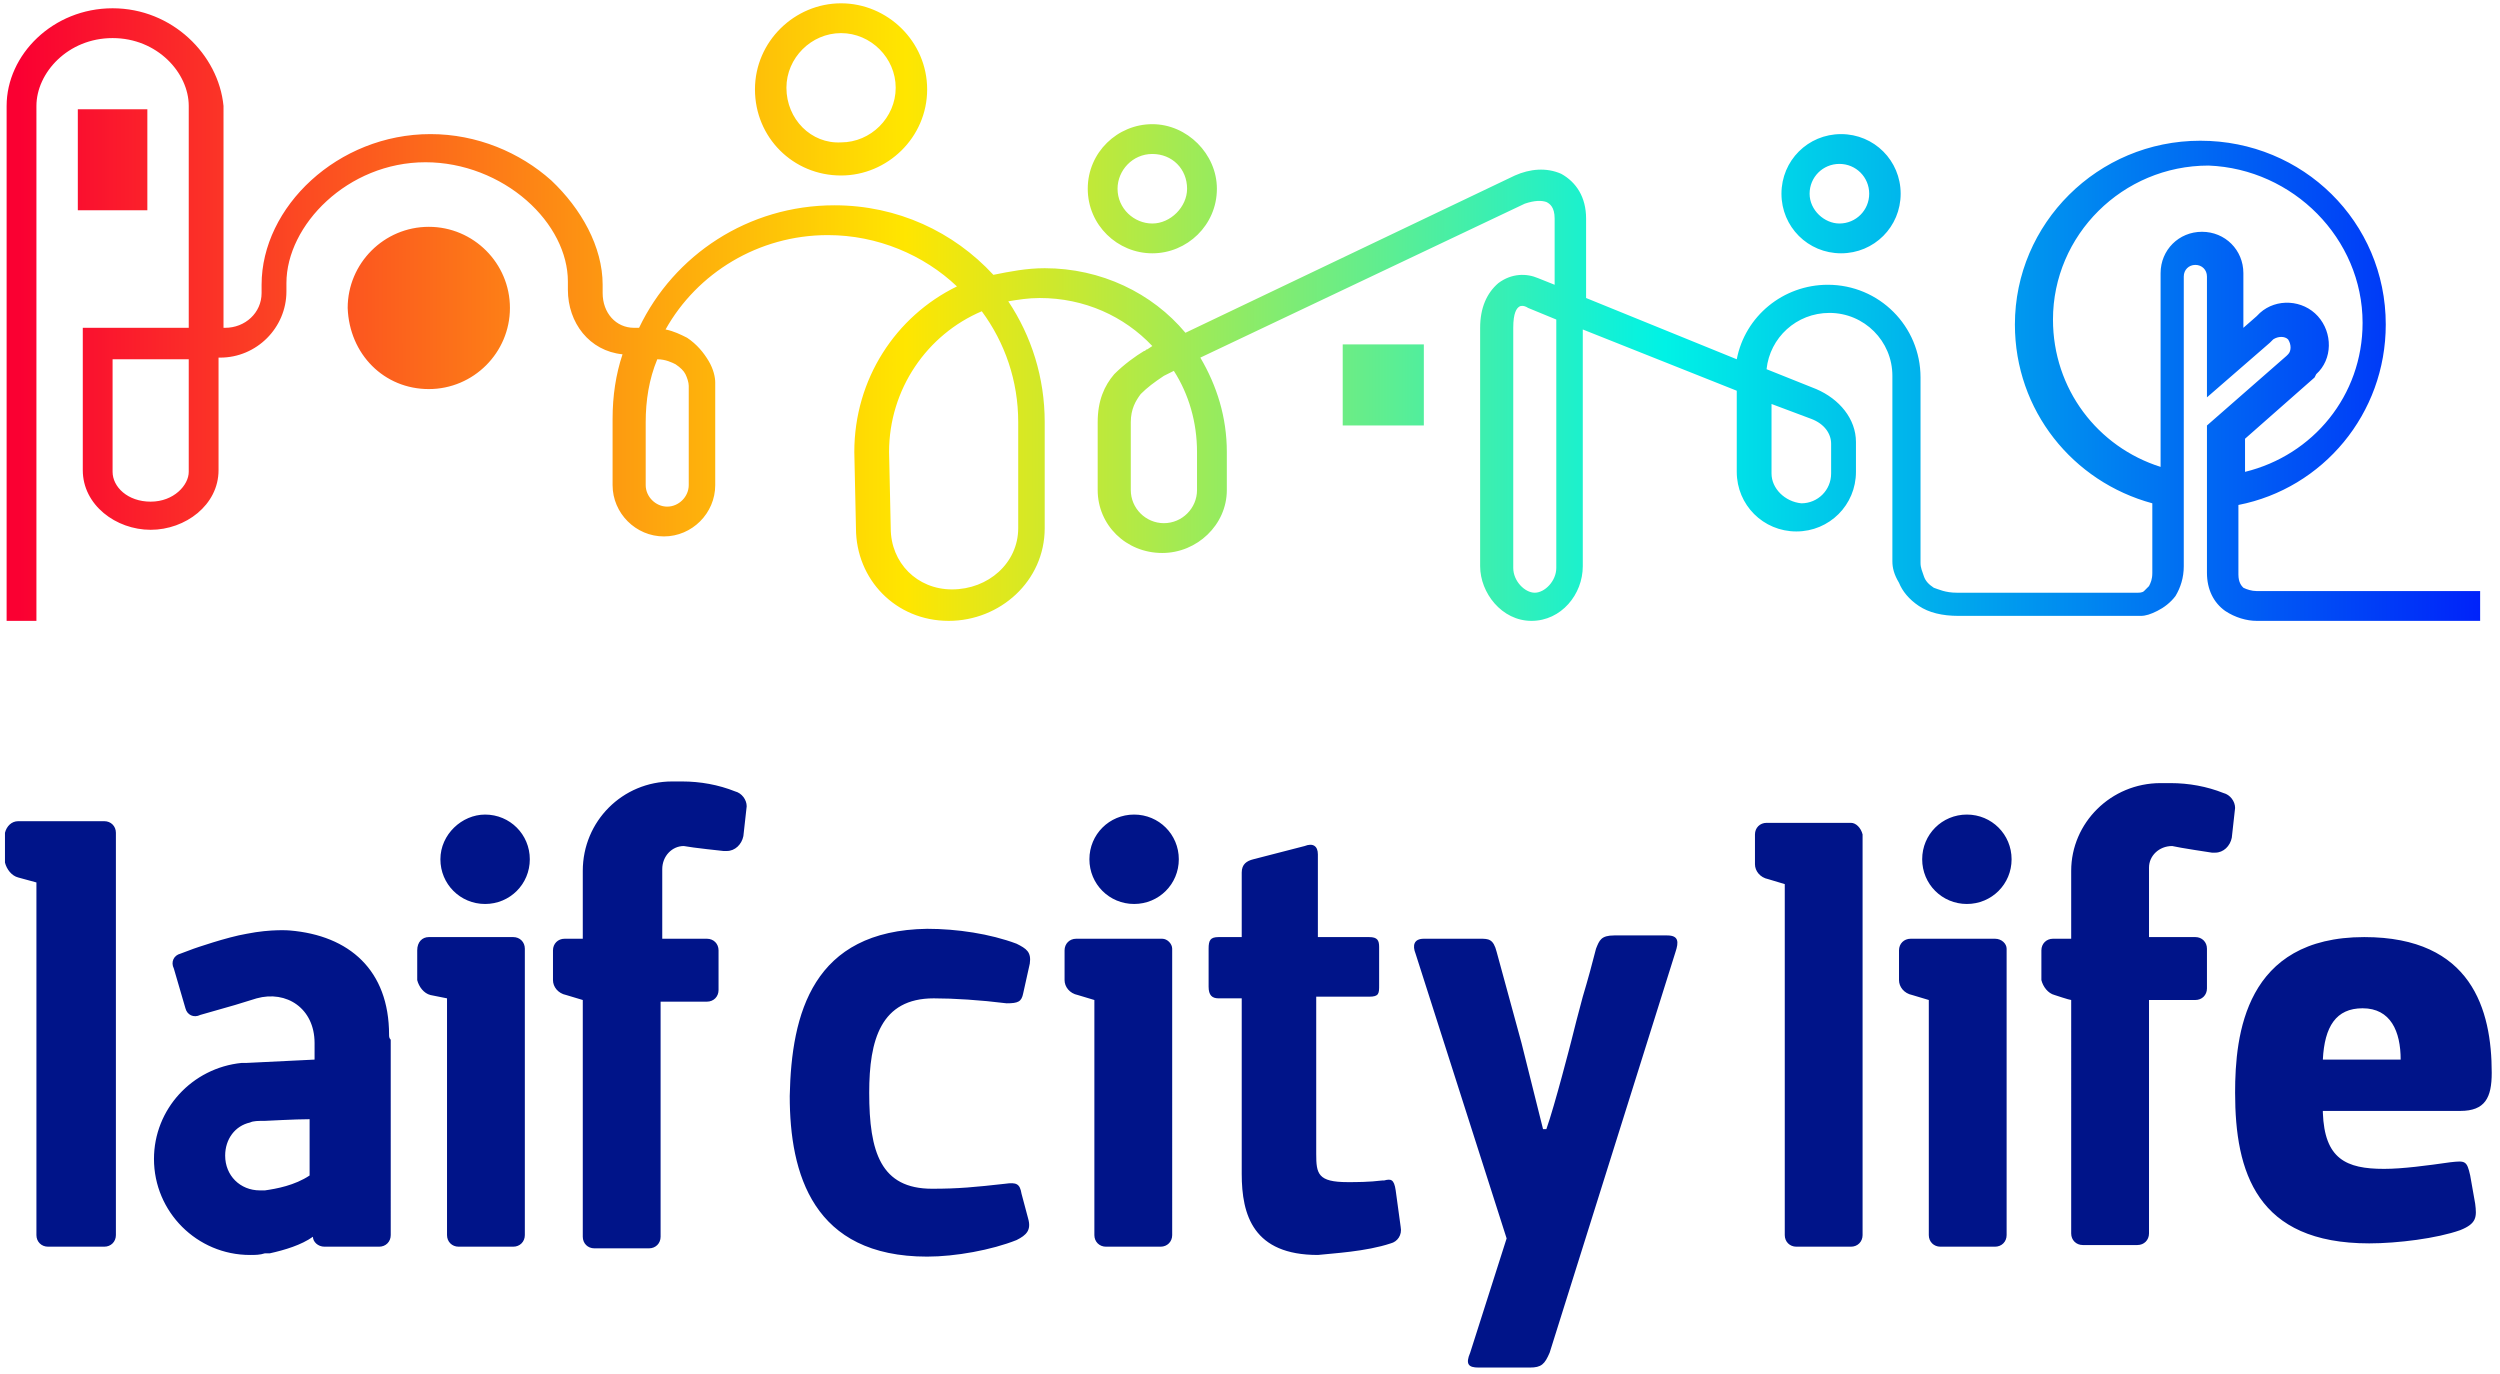 <?xml version="1.0" encoding="utf-8"?>
<!-- Generator: Adobe Illustrator 27.5.0, SVG Export Plug-In . SVG Version: 6.00 Build 0)  -->
<svg version="1.1" id="Capa_1" xmlns="http://www.w3.org/2000/svg" xmlns:xlink="http://www.w3.org/1999/xlink" x="0px" y="0px"
	 viewBox="0 0 151 83" style="enable-background:new 0 0 151 83;" xml:space="preserve">
<style type="text/css">
	.st0{fill-rule:evenodd;clip-rule:evenodd;fill:url(#SVGID_1_);}
	.st1{fill-rule:evenodd;clip-rule:evenodd;fill:#001489;}
</style>
<linearGradient id="SVGID_1_" gradientUnits="userSpaceOnUse" x1="150.423" y1="65.156" x2="1.131" y2="65.156" gradientTransform="matrix(1 0 0 -1 0 84)">
	<stop  offset="0" style="stop-color:#0020FA"/>
	<stop  offset="0.334" style="stop-color:#00F2E6"/>
	<stop  offset="0.641" style="stop-color:#FFE600"/>
	<stop  offset="1" style="stop-color:#FA0032"/>
</linearGradient>
<path class="st0" d="M47.5,5.3C47.5,3.5,49,2,50.8,2c1.8,0,3.3,1.5,3.3,3.3s-1.5,3.3-3.3,3.3C49,8.7,47.5,7.2,47.5,5.3z M50.8,0.2
	c-2.8,0-5.2,2.3-5.2,5.2s2.3,5.2,5.2,5.2c2.8,0,5.2-2.3,5.2-5.2S53.6,0.2,50.8,0.2z M6.8,0.5c-3.6,0-6.4,2.8-6.4,5.9v31.1h1.8V6.4
	c0-2,1.9-4.1,4.6-4.1c2.7,0,4.6,2.1,4.6,4.1v13.4h-0.3l-6.1,0v8.6c0,2.1,2,3.6,4.1,3.6c2.1,0,4.1-1.5,4.1-3.6v-6.8h0.1
	c2.2,0,4-1.8,4-4v-0.5c0-3.5,3.7-7.3,8.4-7.3c2.3,0,4.5,0.9,6.1,2.3c1.6,1.4,2.5,3.2,2.5,4.9v0l0,0.5c0,2,1.3,3.7,3.3,3.9
	c-0.4,1.2-0.6,2.5-0.6,3.9v1.9l0,1.2l0,0.9c0,1.7,1.4,3.1,3.1,3.1c1.7,0,3.1-1.4,3.1-3.1v-5.7l0,0c0,0,0-0.1,0-0.1
	c0-0.1,0-0.3,0-0.4c0-0.3-0.1-0.8-0.4-1.3c-0.3-0.5-0.7-1-1.3-1.4c-0.4-0.2-0.8-0.4-1.3-0.5c1.9-3.4,5.6-5.7,9.8-5.7
	c3,0,5.8,1.2,7.8,3.1c-3.7,1.8-6.2,5.6-6.2,10v0l0.1,4.6c0,3.1,2.4,5.6,5.6,5.6c3.1,0,5.8-2.4,5.8-5.6v0l0-6.4v0
	c0-2.7-0.8-5.2-2.2-7.3c0.6-0.1,1.2-0.2,1.9-0.2c2.7,0,5.1,1.1,6.8,2.9l-0.3,0.2l0,0c-0.1,0-0.1,0.1-0.2,0.1
	c-0.5,0.3-1.2,0.8-1.8,1.4c-0.6,0.7-1,1.6-1,2.9v4.1c0,2.1,1.7,3.8,3.9,3.8c2.1,0,3.9-1.7,3.9-3.8v-2.3c0-2.1-0.6-4-1.6-5.7
	l19.6-9.3c0.6-0.2,1-0.2,1.3-0.1c0.2,0.1,0.5,0.3,0.5,1v4l-1-0.4c-0.7-0.3-1.6-0.3-2.4,0.3c-0.7,0.6-1.1,1.5-1.1,2.7v14.4
	c0,1.6,1.3,3.3,3.1,3.3c1.8,0,3.1-1.6,3.1-3.3v0l0-2.8l0,0V19.9l9.3,3.7v4.9c0,2,1.6,3.6,3.6,3.6c2,0,3.6-1.6,3.6-3.6v-1.8
	c0-1.4-1-2.6-2.4-3.2l-3-1.2c0.2-1.9,1.8-3.4,3.8-3.4c2.1,0,3.8,1.7,3.8,3.8v10.7l0,0c0,0,0,0.1,0,0.1c0,0.1,0,0.3,0,0.4
	c0,0.4,0.1,0.8,0.4,1.3c0.2,0.5,0.6,1,1.2,1.4c0.6,0.4,1.4,0.6,2.4,0.6h10.7l0,0c0,0,0,0,0,0l0,0l0,0c0.1,0,0.2,0,0.3,0
	c0.3,0,0.6-0.1,1-0.3c0.4-0.2,0.8-0.5,1.1-0.9c0.3-0.5,0.5-1.1,0.5-1.8V16.7c0-0.4,0.3-0.7,0.7-0.7c0.4,0,0.7,0.3,0.7,0.7V24
	l3.8-3.3l0.2-0.2l0,0c0.3-0.2,0.7-0.2,0.9,0c0.2,0.3,0.2,0.7,0,0.9l0,0l-0.1,0.1l-4.8,4.2l0,8.9v0c0,1,0.4,1.8,1.1,2.3
	c0.6,0.4,1.3,0.6,1.9,0.6h13.5v-1.8h-13.5c-0.3,0-0.6-0.1-0.8-0.2c-0.1-0.1-0.3-0.3-0.3-0.8l0-4.2c5.1-1,8.9-5.5,8.9-10.9
	c0-6.2-5-11.1-11.2-11.1s-11.2,5-11.2,11.1c0,5.2,3.5,9.5,8.3,10.8v4.2c0,0.4-0.1,0.6-0.2,0.8c-0.1,0.1-0.2,0.2-0.3,0.3
	c-0.1,0.1-0.3,0.1-0.4,0.1c-0.1,0-0.1,0-0.1,0l0,0l0,0l0,0l0,0h-10.8c-0.7,0-1.1-0.2-1.4-0.3c-0.3-0.2-0.5-0.4-0.6-0.7
	c-0.1-0.3-0.2-0.5-0.2-0.8c0-0.1,0-0.2,0-0.3c0,0,0,0,0,0v0l0,0v0v0v0v0l0,0V22.8c0-3.1-2.5-5.6-5.6-5.6c-2.7,0-5,1.9-5.5,4.5
	L95.8,18v-4.8c0-1.3-0.6-2.2-1.5-2.7c-0.9-0.4-1.9-0.3-2.8,0.1l0,0l-19.9,9.5c-2-2.4-5.1-3.9-8.5-3.9c-1.1,0-2.1,0.2-3.1,0.4
	c-2.4-2.6-5.8-4.2-9.6-4.2c-5.2,0-9.7,3-11.8,7.4l-0.3,0h0c-1.1,0-1.9-0.9-1.9-2.1v0l0-0.5c0-2.3-1.3-4.6-3.1-6.3
	c-1.9-1.7-4.5-2.8-7.3-2.8c-5.6,0-10.2,4.4-10.2,9.1v0.5c0,1.2-1,2.1-2.2,2.1h-0.1V6.4C13.2,3.3,10.4,0.5,6.8,0.5z M142.7,19.5
	c0,4.4-3,8-7.1,9l0-2l4.2-3.7l0.1-0.2c1-0.9,1-2.5,0.1-3.5c-0.9-1-2.5-1.1-3.5-0.2l-0.2,0.2l-0.8,0.7v-3.3c0-1.4-1.1-2.5-2.5-2.5
	c-1.4,0-2.5,1.1-2.5,2.5v11.7c-3.8-1.2-6.5-4.7-6.5-8.9c0-5.1,4.2-9.3,9.4-9.3C138.5,10.2,142.7,14.4,142.7,19.5z M11.1,21.7h0.3
	v6.8c0,0.8-0.9,1.8-2.3,1.8c-1.4,0-2.3-0.9-2.3-1.8v-6.8L11.1,21.7L11.1,21.7z M39,25.5c0-1.3,0.2-2.6,0.7-3.8
	c0.5,0,0.9,0.2,1.1,0.3c0.3,0.2,0.5,0.4,0.6,0.6c0.1,0.2,0.2,0.5,0.2,0.7c0,0.1,0,0.2,0,0.2c0,0,0,0,0,0l0,0l0,0l0,0v5.8
	c0,0.7-0.6,1.3-1.3,1.3c-0.7,0-1.3-0.6-1.3-1.3v0l0-0.9l0-1.1V25.5z M53.7,27.3c0-3.8,2.3-7.1,5.6-8.5c1.4,1.9,2.2,4.2,2.2,6.7v0
	l0,6.4v0c0,2.1-1.8,3.7-4,3.7c-2.1,0-3.7-1.6-3.7-3.7v0L53.7,27.3z M70.3,22.7l0.6-0.3c0.9,1.4,1.4,3.1,1.4,4.9v2.3c0,1.1-0.9,2-2,2
	c-1.1,0-2-0.9-2-2v-4.1c0-0.8,0.3-1.3,0.6-1.7c0.4-0.4,0.8-0.7,1.4-1.1L70.3,22.7z M92.3,18.6l1.7,0.7v12.2l0,2.8l0,0
	c0,0.8-0.7,1.5-1.3,1.5c-0.6,0-1.3-0.7-1.3-1.5V19.8c0-0.9,0.2-1.2,0.4-1.3C91.8,18.5,92,18.4,92.3,18.6z M107,28.6v-4.2l2.4,0.9
	c0.8,0.3,1.2,0.9,1.2,1.5v1.8c0,1-0.8,1.8-1.8,1.8C107.8,30.3,107,29.5,107,28.6z M69.6,9.3c-1.2,0-2.1,1-2.1,2.1
	c0,1.2,1,2.1,2.1,2.1s2.1-1,2.1-2.1C71.7,10.2,70.8,9.3,69.6,9.3z M65.7,11.4c0-2.2,1.8-3.9,3.9-3.9s3.9,1.8,3.9,3.9
	c0,2.2-1.8,3.9-3.9,3.9S65.7,13.6,65.7,11.4z M109.3,11.7c0-1,0.8-1.8,1.8-1.8c1,0,1.8,0.8,1.8,1.8s-0.8,1.8-1.8,1.8
	C110.2,13.5,109.3,12.7,109.3,11.7z M111.2,8.1c-2,0-3.6,1.6-3.6,3.6c0,2,1.6,3.6,3.6,3.6c2,0,3.6-1.6,3.6-3.6
	C114.8,9.7,113.2,8.1,111.2,8.1z M4.7,6.6h4.2v6.1H4.7V6.6z M81.1,20.8H86v4.9h-4.9V20.8z M25.9,23.5c2.7,0,4.9-2.2,4.9-4.9
	c0-2.7-2.2-4.9-4.9-4.9c-2.7,0-4.9,2.2-4.9,4.9C21.1,21.4,23.2,23.5,25.9,23.5z"/>
<path class="st1" d="M41.3,51.1L41.3,51.1c0.5,0.1,2.4,0.3,2.4,0.3s0.2,0,0.2,0c0.5,0,0.9-0.4,1-0.9l0.2-1.8c0-0.4-0.3-0.8-0.7-0.9
	c-1-0.4-2.1-0.6-3.2-0.6c-0.1,0-0.2,0-0.2,0c-0.1,0-0.2,0-0.4,0c-3,0-5.4,2.4-5.4,5.4v4.1h-1.1c-0.4,0-0.7,0.3-0.7,0.7v1.8
	c0,0.4,0.3,0.8,0.8,0.9c0,0,1,0.3,1,0.3v14.2c0,0,0,0.1,0,0.1c0,0.4,0.3,0.7,0.7,0.7h3.3c0.4,0,0.7-0.3,0.7-0.7V60.5h2.8
	c0.4,0,0.7-0.3,0.7-0.7v-2.4c0-0.4-0.3-0.7-0.7-0.7H40v-4.2C40,51.7,40.6,51.1,41.3,51.1z M16,71.9L16,71.9L16,71.9
	c-0.1,0-0.1,0-0.2,0h-0.1c-1.2,0-2.1-0.9-2.1-2.1c0-1,0.6-1.8,1.5-2h0c0.2-0.1,0.5-0.1,0.9-0.1c0.1,0,1.8-0.1,2.7-0.1v3.4
	C17.8,71.6,16.7,71.8,16,71.9z M23.5,62.5c0-3.9-2.4-6-6-6.3c0,0-1.1-0.1-2.6,0.2c-1.2,0.2-3.2,0.9-3.2,0.9l-0.8,0.3
	c-0.4,0.1-0.6,0.5-0.4,0.9l0.7,2.4c0.1,0.4,0.5,0.6,0.9,0.4l2.1-0.6l1.3-0.4c1.8-0.5,3.5,0.6,3.5,2.7V64l-4.1,0.2c0,0-0.3,0-0.3,0
	c-3,0.3-5.3,2.8-5.3,5.8c0,3.2,2.6,5.8,5.8,5.8c0.3,0,0.6,0,0.9-0.1l0.1,0l0,0c0.1,0,0.1,0,0.2,0c0.9-0.2,1.9-0.5,2.6-1
	c0,0.3,0.3,0.6,0.7,0.6h0h3.3c0.4,0,0.7-0.3,0.7-0.7V63.8c0-0.3,0-0.7,0-1v0l0,0C23.5,62.7,23.5,62.6,23.5,62.5L23.5,62.5z
	 M25.9,56.6H31h0c0.4,0,0.7,0.3,0.7,0.7v17.3c0,0.4-0.3,0.7-0.7,0.7h-3.3c-0.4,0-0.7-0.3-0.7-0.7V60.3L26,60.1
	c-0.4-0.1-0.7-0.5-0.8-0.9v-1.8C25.2,56.9,25.5,56.6,25.9,56.6z M26.6,51.9c0,1.5,1.2,2.7,2.7,2.7c1.5,0,2.7-1.2,2.7-2.7
	c0-1.5-1.2-2.7-2.7-2.7C27.9,49.2,26.6,50.4,26.6,51.9z M1.1,49.6h5.2c0.4,0,0.7,0.3,0.7,0.7v24.3c0,0.4-0.3,0.7-0.7,0.7H2.9
	c-0.4,0-0.7-0.3-0.7-0.7V53.3l-1.1-0.3c-0.4-0.1-0.7-0.5-0.8-0.9v-1.8C0.4,49.9,0.7,49.6,1.1,49.6z M140.3,67.2
	c0.1,2.8,1.4,3.4,3.7,3.4c1.1,0,2.6-0.2,4-0.4c0.9-0.1,1-0.1,1.2,0.8l0.3,1.7c0.1,0.8,0.1,1.2-0.9,1.6c-1.4,0.5-3.8,0.8-5.5,0.8
	c-6.8,0-8.1-4.3-8.1-9.1c0-3.5,0.6-9.4,7.8-9.4c6.5,0,7.7,4.4,7.7,8.2c0,1.5-0.4,2.3-1.9,2.3H140.3L140.3,67.2z M140.3,64h4.7
	c0-1.7-0.6-3.1-2.3-3.1C141.1,60.9,140.4,62,140.3,64z M94.9,62.9c0,0-1,3.9-1.5,5.3h-0.2l-1.3-5.2l-1.5-5.5c-0.2-0.8-0.5-0.8-1-0.8
	H86c-0.6,0-0.7,0.4-0.5,0.9L91,74.8l-2.2,6.9c-0.3,0.7-0.1,0.9,0.5,0.9h3.1c0.7,0,0.9-0.2,1.2-0.9l7.6-24.2c0.2-0.6,0.2-1-0.5-1
	h-3.2c-0.8,0-0.9,0.3-1.1,0.8c-0.2,0.8-0.5,1.9-0.8,2.9l0,0C95.3,61.3,95.1,62.1,94.9,62.9z M56,56.1c1.8,0,3.8,0.3,5.4,0.9
	c0.6,0.3,0.9,0.5,0.8,1.2L61.8,60c-0.1,0.5-0.3,0.6-1,0.6c-1.6-0.2-3.2-0.3-4.4-0.3c-3.2,0-3.9,2.5-3.9,5.7c0,3.6,0.7,5.8,3.8,5.8
	c1.6,0,2.6-0.1,4.4-0.3c0.7-0.1,0.9,0,1,0.6l0.4,1.5c0.2,0.7-0.1,1-0.7,1.3c-1.5,0.6-3.7,1-5.4,1c-6.9,0-8.3-5-8.3-9.7
	C47.8,61.2,49.1,56.2,56,56.1L56,56.1z M131.2,51.1L131.2,51.1c-0.8,0-1.4,0.6-1.4,1.3v4.2h2.8c0.4,0,0.7,0.3,0.7,0.7v2.4
	c0,0.4-0.3,0.7-0.7,0.7h-2.8v14.1c0,0.4-0.3,0.7-0.7,0.7h-3.3c-0.4,0-0.7-0.3-0.7-0.7c0,0,0-0.1,0-0.1V60.4c-0.1,0-1-0.3-1-0.3
	c-0.4-0.1-0.7-0.5-0.8-0.9v-1.8c0-0.4,0.3-0.7,0.7-0.7h1.1v-4.1c0-2.9,2.4-5.3,5.4-5.3c0.1,0,0.3,0,0.4,0c0.1,0,0.1,0,0.2,0
	c1.1,0,2.2,0.2,3.2,0.6c0.4,0.1,0.7,0.5,0.7,0.9l-0.2,1.8c-0.1,0.5-0.5,0.9-1,0.9c0,0-0.2,0-0.2,0S131.6,51.2,131.2,51.1z
	 M120.5,56.7h-5.1c-0.4,0-0.7,0.3-0.7,0.7v1.8c0,0.4,0.3,0.8,0.8,0.9l1,0.3v14.2c0,0.4,0.3,0.7,0.7,0.7h3.3c0.4,0,0.7-0.3,0.7-0.7
	V57.3C121.2,57,120.9,56.7,120.5,56.7z M118.8,54.6c-1.5,0-2.7-1.2-2.7-2.7c0-1.5,1.2-2.7,2.7-2.7c1.5,0,2.7,1.2,2.7,2.7
	C121.5,53.4,120.3,54.6,118.8,54.6z M70.2,56.7H65c-0.4,0-0.7,0.3-0.7,0.7v1.8c0,0.4,0.3,0.8,0.8,0.9l1,0.3v14.2
	c0,0.4,0.3,0.7,0.7,0.7h3.3c0.4,0,0.7-0.3,0.7-0.7V57.3C70.8,57,70.5,56.7,70.2,56.7z M68.5,54.6c-1.5,0-2.7-1.2-2.7-2.7
	c0-1.5,1.2-2.7,2.7-2.7c1.5,0,2.7,1.2,2.7,2.7C71.2,53.4,70,54.6,68.5,54.6z M111.8,49.7h-5.1c-0.4,0-0.7,0.3-0.7,0.7v1.8
	c0,0.4,0.3,0.8,0.8,0.9l1,0.3v21.2c0,0.4,0.3,0.7,0.7,0.7h3.3c0.4,0,0.7-0.3,0.7-0.7V50.4C112.4,50,112.1,49.7,111.8,49.7z M84,75.1
	c0.4-0.1,0.7-0.5,0.6-1v0l-0.3-2.2c-0.1-0.7-0.3-0.7-0.7-0.6c0,0-0.1,0-0.1,0c-0.8,0.1-1.6,0.1-2.1,0.1c-1.8,0-1.9-0.5-1.9-1.7
	l0-9.5h3.2c0.6,0,0.6-0.2,0.6-0.7v-2.3c0-0.4-0.1-0.6-0.6-0.6h-3.1v-5c0-0.5-0.3-0.7-0.8-0.5l-3.1,0.8C75.3,52,75,52.2,75,52.7v3.9
	h-1.4c-0.5,0-0.6,0.2-0.6,0.7v2.3c0,0.5,0.2,0.7,0.6,0.7H75v10.6c0,2.5,0.7,4.9,4.6,4.9C80.5,75.7,82.5,75.6,84,75.1z"/>
</svg>
